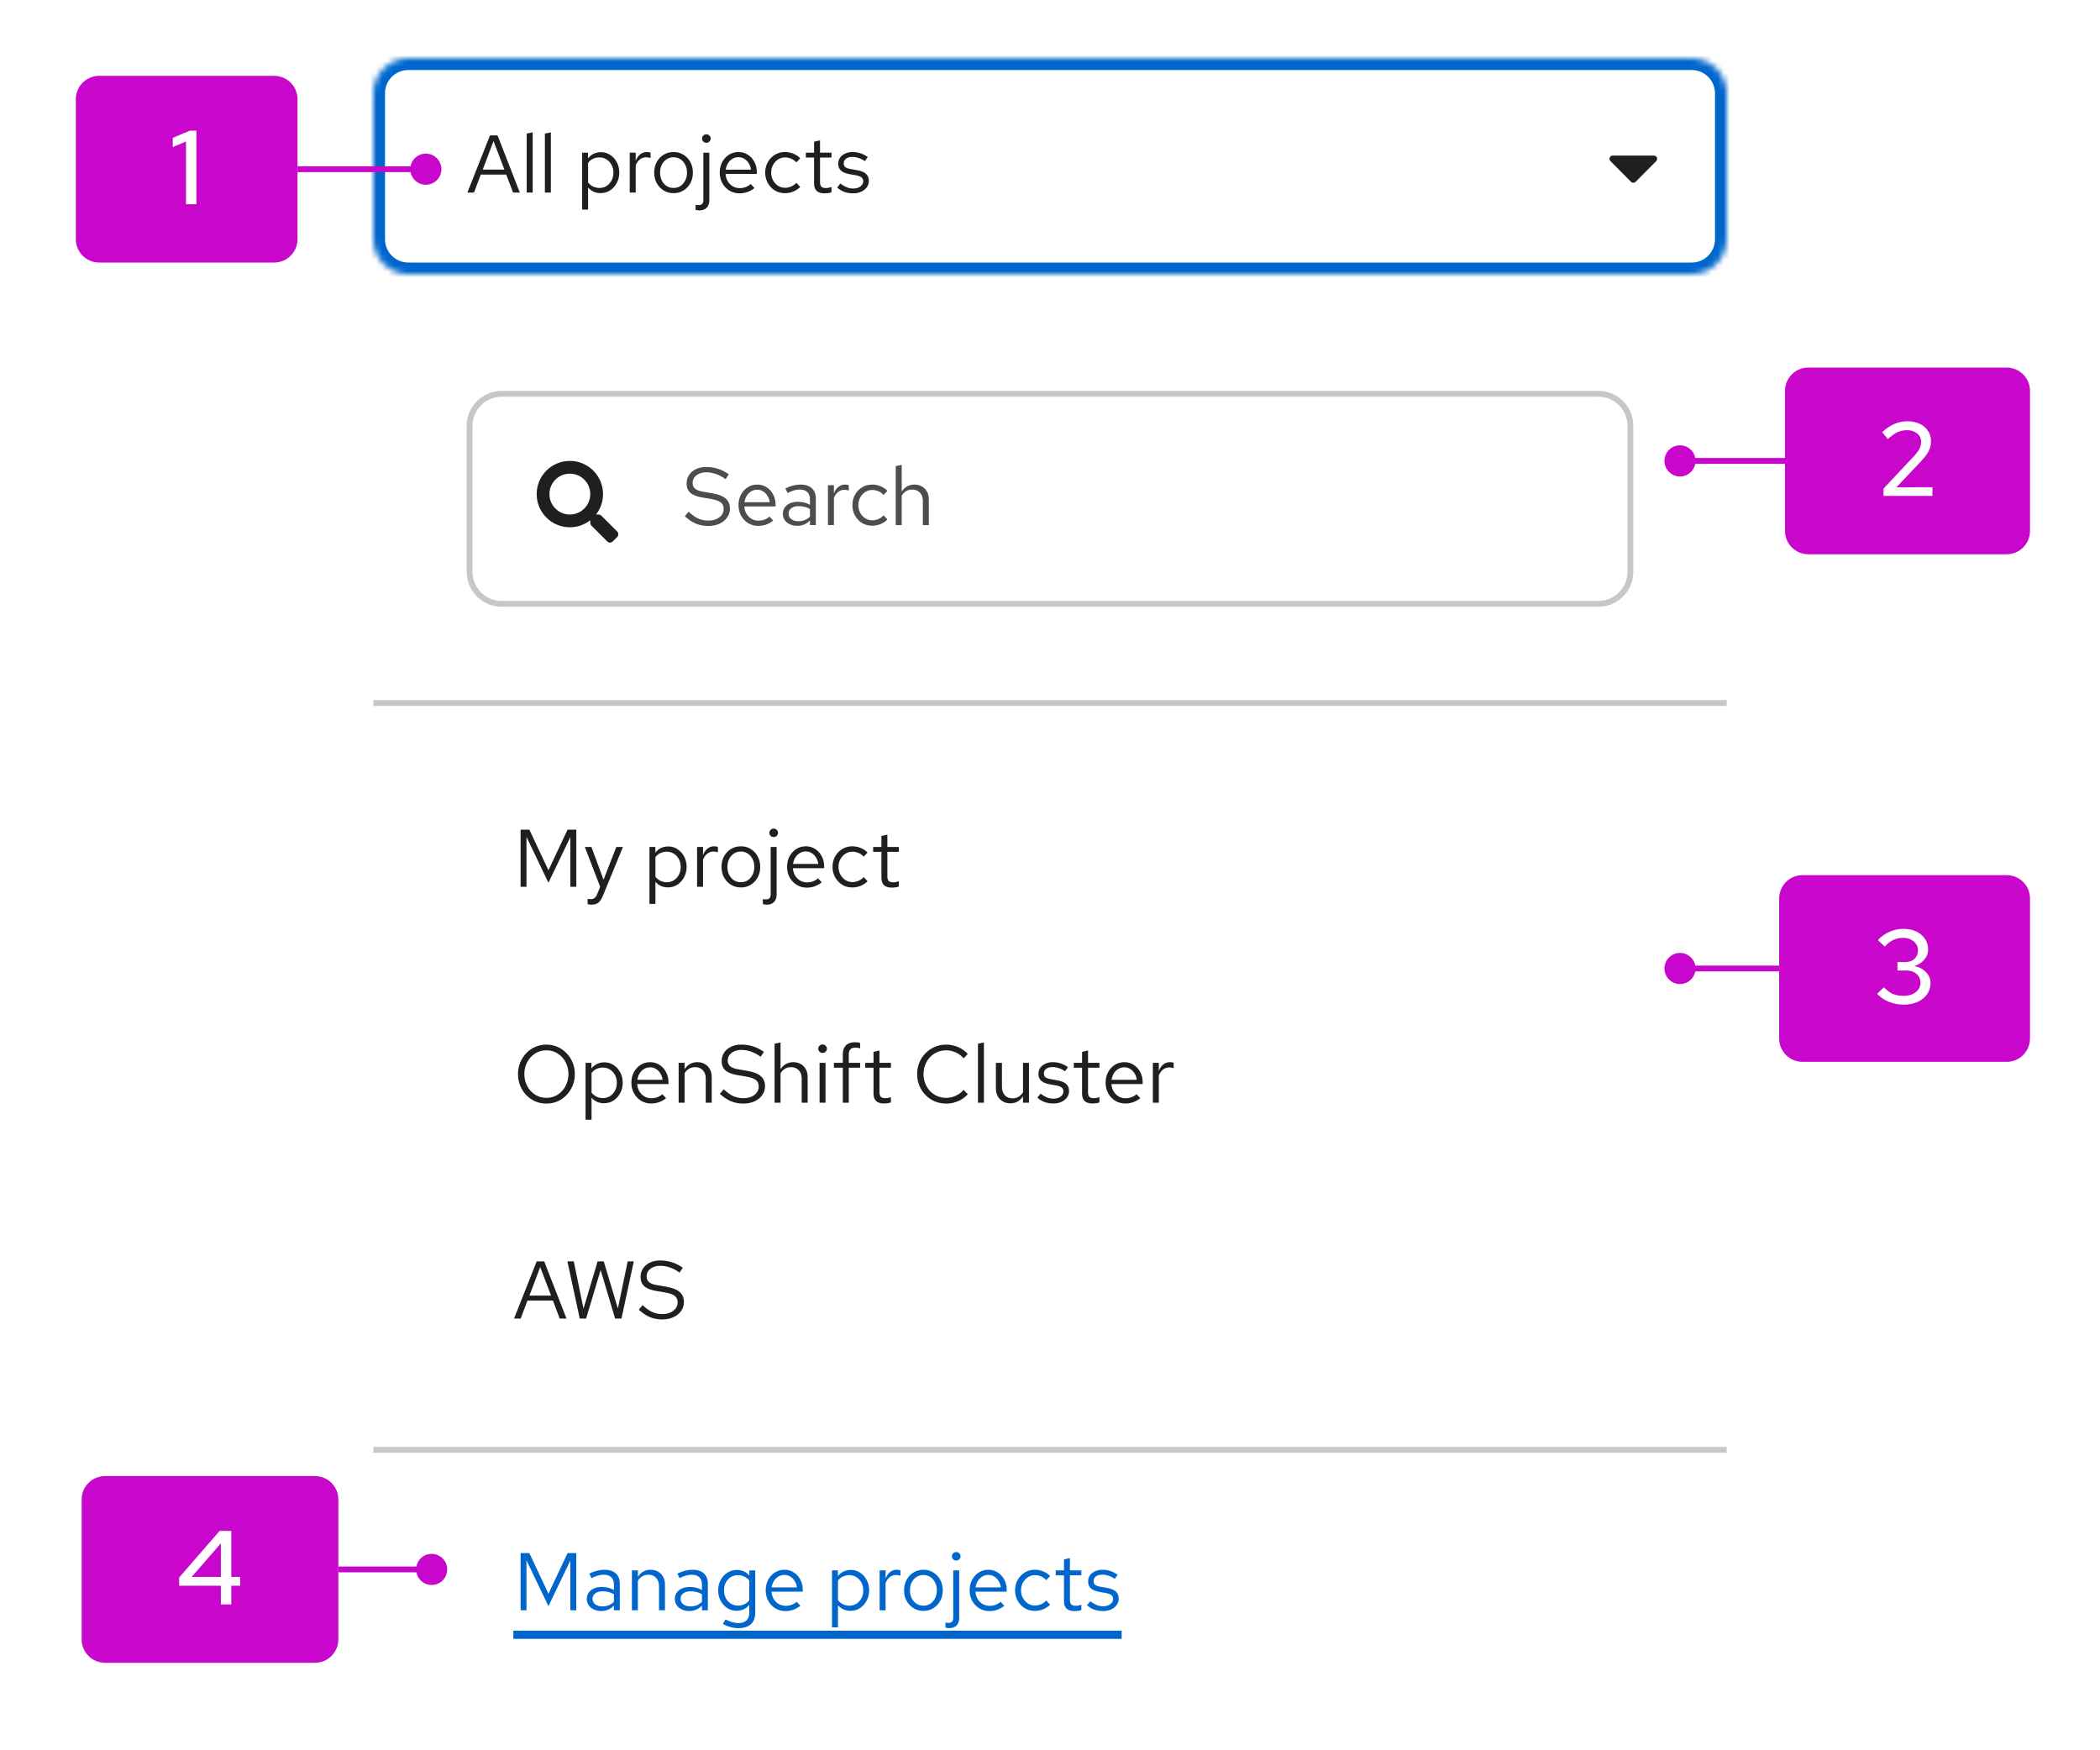 <svg width="360" height="300" viewBox="0 0 360 300" fill="none" xmlns="http://www.w3.org/2000/svg">
<g clip-path="url(#clip0_121_25626)">
<rect width="360" height="300" fill="white"/>
<mask id="path-1-inside-1_121_25626" fill="white">
<path d="M64 16C64 12.686 66.686 10 70 10H290C293.314 10 296 12.686 296 16V41C296 44.314 293.314 47 290 47H70C66.686 47 64 44.314 64 41V16Z"/>
</mask>
<path d="M64 16C64 12.686 66.686 10 70 10H290C293.314 10 296 12.686 296 16V41C296 44.314 293.314 47 290 47H70C66.686 47 64 44.314 64 41V16Z" fill="white"/>
<path d="M70 12H290V8H70V12ZM294 16V41H298V16H294ZM290 45H70V49H290V45ZM66 41V16H62V41H66ZM70 45C67.791 45 66 43.209 66 41H62C62 45.418 65.582 49 70 49V45ZM294 41C294 43.209 292.209 45 290 45V49C294.418 49 298 45.418 298 41H294ZM290 12C292.209 12 294 13.791 294 16H298C298 11.582 294.418 8 290 8V12ZM70 8C65.582 8 62 11.582 62 16H66C66 13.791 67.791 12 70 12V8Z" fill="#0066CC" mask="url(#path-1-inside-1_121_25626)"/>
<path d="M80.126 33L84.004 23.2H85.292L89.114 33H87.952L86.79 29.92H82.422L81.26 33H80.126ZM82.758 29.066H86.468L84.606 24.18L82.758 29.066ZM90.292 33V22.892L91.314 22.682V33H90.292ZM93.409 33V22.892L94.431 22.682V33H93.409ZM99.794 35.926V26.168H100.802V27.148C101.063 26.803 101.381 26.541 101.754 26.364C102.137 26.177 102.557 26.084 103.014 26.084C103.611 26.084 104.143 26.243 104.61 26.56C105.086 26.868 105.464 27.288 105.744 27.82C106.024 28.343 106.164 28.931 106.164 29.584C106.164 30.237 106.019 30.83 105.73 31.362C105.45 31.894 105.067 32.319 104.582 32.636C104.106 32.944 103.565 33.098 102.958 33.098C102.529 33.098 102.132 33.019 101.768 32.86C101.404 32.692 101.087 32.454 100.816 32.146V35.926H99.794ZM102.762 32.216C103.219 32.216 103.625 32.104 103.98 31.88C104.344 31.647 104.629 31.334 104.834 30.942C105.049 30.541 105.156 30.093 105.156 29.598C105.156 29.094 105.049 28.646 104.834 28.254C104.629 27.862 104.344 27.554 103.98 27.33C103.625 27.097 103.219 26.98 102.762 26.98C102.361 26.98 101.987 27.064 101.642 27.232C101.306 27.391 101.031 27.619 100.816 27.918V31.264C101.04 31.563 101.32 31.796 101.656 31.964C102.001 32.132 102.37 32.216 102.762 32.216ZM107.956 33V26.168H108.978V27.568C109.156 27.092 109.408 26.723 109.734 26.462C110.07 26.191 110.453 26.056 110.882 26.056C111.004 26.056 111.116 26.065 111.218 26.084C111.321 26.093 111.424 26.117 111.526 26.154V27.078C111.414 27.041 111.293 27.013 111.162 26.994C111.041 26.966 110.924 26.952 110.812 26.952C110.392 26.952 110.024 27.073 109.706 27.316C109.398 27.559 109.156 27.899 108.978 28.338V33H107.956ZM115.478 33.112C114.844 33.112 114.274 32.958 113.77 32.65C113.266 32.342 112.87 31.922 112.58 31.39C112.291 30.858 112.146 30.256 112.146 29.584C112.146 28.912 112.291 28.31 112.58 27.778C112.87 27.246 113.266 26.826 113.77 26.518C114.274 26.21 114.844 26.056 115.478 26.056C116.104 26.056 116.664 26.21 117.158 26.518C117.662 26.826 118.059 27.246 118.348 27.778C118.638 28.31 118.782 28.912 118.782 29.584C118.782 30.256 118.638 30.858 118.348 31.39C118.059 31.922 117.662 32.342 117.158 32.65C116.664 32.958 116.104 33.112 115.478 33.112ZM115.464 32.216C115.912 32.216 116.309 32.104 116.654 31.88C117 31.647 117.27 31.329 117.466 30.928C117.672 30.527 117.774 30.079 117.774 29.584C117.774 29.08 117.672 28.632 117.466 28.24C117.27 27.839 117 27.526 116.654 27.302C116.309 27.069 115.912 26.952 115.464 26.952C115.016 26.952 114.62 27.069 114.274 27.302C113.929 27.526 113.654 27.839 113.448 28.24C113.252 28.632 113.154 29.08 113.154 29.584C113.154 30.079 113.252 30.527 113.448 30.928C113.654 31.329 113.929 31.647 114.274 31.88C114.62 32.104 115.016 32.216 115.464 32.216ZM121.093 24.474C120.888 24.474 120.711 24.404 120.561 24.264C120.421 24.115 120.351 23.942 120.351 23.746C120.351 23.55 120.421 23.382 120.561 23.242C120.711 23.093 120.888 23.018 121.093 23.018C121.299 23.018 121.471 23.093 121.611 23.242C121.761 23.382 121.835 23.55 121.835 23.746C121.835 23.942 121.761 24.115 121.611 24.264C121.471 24.404 121.299 24.474 121.093 24.474ZM119.875 36.066C119.763 36.066 119.651 36.052 119.539 36.024C119.437 36.005 119.339 35.991 119.245 35.982V35.1C119.329 35.119 119.413 35.133 119.497 35.142C119.572 35.151 119.656 35.156 119.749 35.156C120.048 35.156 120.258 35.086 120.379 34.946C120.51 34.806 120.575 34.577 120.575 34.26V26.168H121.597V34.316C121.597 34.867 121.448 35.296 121.149 35.604C120.86 35.912 120.435 36.066 119.875 36.066ZM126.773 33.14C126.138 33.14 125.564 32.986 125.051 32.678C124.537 32.361 124.131 31.936 123.833 31.404C123.534 30.863 123.385 30.256 123.385 29.584C123.385 28.912 123.525 28.31 123.805 27.778C124.094 27.246 124.481 26.826 124.967 26.518C125.452 26.21 125.993 26.056 126.591 26.056C127.197 26.056 127.734 26.21 128.201 26.518C128.677 26.817 129.05 27.227 129.321 27.75C129.601 28.263 129.741 28.847 129.741 29.5V29.808H124.379C124.416 30.275 124.542 30.695 124.757 31.068C124.981 31.432 125.27 31.721 125.625 31.936C125.989 32.141 126.385 32.244 126.815 32.244C127.169 32.244 127.51 32.183 127.837 32.062C128.173 31.931 128.457 31.759 128.691 31.544L129.335 32.23C128.943 32.538 128.537 32.767 128.117 32.916C127.697 33.065 127.249 33.14 126.773 33.14ZM124.407 29.08H128.733C128.686 28.669 128.56 28.305 128.355 27.988C128.159 27.661 127.907 27.405 127.599 27.218C127.3 27.031 126.964 26.938 126.591 26.938C126.217 26.938 125.877 27.031 125.569 27.218C125.261 27.395 125.004 27.647 124.799 27.974C124.603 28.291 124.472 28.66 124.407 29.08ZM134.552 33.112C133.917 33.112 133.343 32.958 132.83 32.65C132.326 32.333 131.924 31.908 131.626 31.376C131.327 30.835 131.178 30.237 131.178 29.584C131.178 28.921 131.327 28.324 131.626 27.792C131.924 27.26 132.326 26.84 132.83 26.532C133.343 26.215 133.917 26.056 134.552 26.056C135.056 26.056 135.536 26.149 135.994 26.336C136.451 26.523 136.848 26.784 137.184 27.12L136.526 27.834C136.283 27.563 135.989 27.353 135.644 27.204C135.298 27.055 134.948 26.98 134.594 26.98C134.146 26.98 133.74 27.097 133.376 27.33C133.021 27.563 132.736 27.876 132.522 28.268C132.307 28.66 132.2 29.099 132.2 29.584C132.2 30.069 132.307 30.508 132.522 30.9C132.736 31.292 133.021 31.605 133.376 31.838C133.74 32.071 134.146 32.188 134.594 32.188C134.948 32.188 135.298 32.113 135.644 31.964C135.989 31.805 136.283 31.595 136.526 31.334L137.184 32.048C136.848 32.384 136.451 32.645 135.994 32.832C135.536 33.019 135.056 33.112 134.552 33.112ZM141.349 33.14C140.761 33.14 140.313 33 140.005 32.72C139.707 32.431 139.557 32.015 139.557 31.474V27.008H138.143V26.168H139.557V24.292L140.579 24.054V26.168H142.539V27.008H140.579V31.208C140.579 31.572 140.654 31.833 140.803 31.992C140.962 32.151 141.219 32.23 141.573 32.23C141.751 32.23 141.909 32.216 142.049 32.188C142.189 32.16 142.353 32.113 142.539 32.048V32.958C142.353 33.023 142.157 33.07 141.951 33.098C141.746 33.126 141.545 33.14 141.349 33.14ZM146.287 33.14C145.727 33.14 145.209 33.056 144.733 32.888C144.257 32.711 143.851 32.459 143.515 32.132L144.061 31.46C144.472 31.759 144.85 31.978 145.195 32.118C145.54 32.249 145.895 32.314 146.259 32.314C146.754 32.314 147.164 32.197 147.491 31.964C147.818 31.731 147.981 31.432 147.981 31.068C147.981 30.788 147.883 30.569 147.687 30.41C147.5 30.251 147.188 30.13 146.749 30.046L145.629 29.85C144.966 29.729 144.476 29.523 144.159 29.234C143.851 28.945 143.697 28.553 143.697 28.058C143.697 27.666 143.8 27.321 144.005 27.022C144.22 26.723 144.514 26.49 144.887 26.322C145.26 26.145 145.685 26.056 146.161 26.056C146.628 26.056 147.071 26.126 147.491 26.266C147.911 26.397 148.336 26.611 148.765 26.91L148.261 27.624C147.906 27.372 147.552 27.19 147.197 27.078C146.842 26.957 146.483 26.896 146.119 26.896C145.671 26.896 145.312 26.994 145.041 27.19C144.77 27.386 144.635 27.652 144.635 27.988C144.635 28.268 144.719 28.483 144.887 28.632C145.064 28.781 145.372 28.893 145.811 28.968L146.959 29.178C147.65 29.299 148.154 29.509 148.471 29.808C148.788 30.107 148.947 30.508 148.947 31.012C148.947 31.413 148.83 31.777 148.597 32.104C148.364 32.421 148.046 32.673 147.645 32.86C147.244 33.047 146.791 33.14 146.287 33.14Z" fill="#1F1F1F"/>
<path fill-rule="evenodd" clip-rule="evenodd" d="M280.389 31.172L283.921 27.61C284.267 27.262 284.023 26.667 283.534 26.667H276.466C275.977 26.667 275.733 27.262 276.079 27.61L279.611 31.172C279.826 31.387 280.174 31.387 280.389 31.172Z" fill="#1F1F1F"/>
<g filter="url(#filter0_d_121_25626)">
<path d="M64 53C64 49.686 66.686 47 70 47H290C293.314 47 296 49.686 296 53V284C296 287.314 293.314 290 290 290H70C66.686 290 64 287.314 64 284V53Z" fill="white"/>
<path d="M86 63.5H274C277.038 63.5 279.5 65.962 279.5 69V94C279.5 97.038 277.038 99.5 274 99.5H86C82.962 99.5 80.5 97.038 80.5 94V69C80.5 65.962 82.962 63.5 86 63.5Z" fill="white"/>
<path d="M86 63.5H274C277.038 63.5 279.5 65.962 279.5 69V94C279.5 97.038 277.038 99.5 274 99.5H86C82.962 99.5 80.5 97.038 80.5 94V69C80.5 65.962 82.962 63.5 86 63.5Z" stroke="#C7C7C7"/>
<path fill-rule="evenodd" clip-rule="evenodd" d="M105.032 88.809L105.806 88.035C106.063 87.778 106.063 87.362 105.809 87.105L103.082 84.379C102.959 84.256 102.793 84.188 102.618 84.188H102.172C102.927 83.222 103.375 82.008 103.375 80.688C103.375 77.546 100.829 75 97.688 75C94.546 75 92 77.546 92 80.688C92 83.829 94.546 86.375 97.688 86.375C99.008 86.375 100.222 85.927 101.187 85.172V85.618C101.187 85.793 101.256 85.959 101.379 86.082L104.105 88.809C104.362 89.066 104.778 89.066 105.032 88.809ZM97.688 84.188C95.754 84.188 94.188 82.623 94.188 80.688C94.188 78.754 95.752 77.188 97.688 77.188C99.621 77.188 101.187 78.752 101.187 80.688C101.187 82.621 99.623 84.188 97.688 84.188Z" fill="#1F1F1F"/>
<path d="M121.41 86.154C120.645 86.154 119.935 86.019 119.282 85.748C118.629 85.468 117.999 85.048 117.392 84.488L118.05 83.704C118.638 84.255 119.189 84.647 119.702 84.88C120.225 85.113 120.803 85.23 121.438 85.23C121.942 85.23 122.39 85.146 122.782 84.978C123.183 84.801 123.496 84.563 123.72 84.264C123.944 83.965 124.056 83.625 124.056 83.242C124.056 82.747 123.893 82.374 123.566 82.122C123.239 81.861 122.675 81.66 121.872 81.52L120.29 81.254C119.394 81.095 118.736 80.825 118.316 80.442C117.905 80.05 117.7 79.527 117.7 78.874C117.7 78.323 117.84 77.838 118.12 77.418C118.409 76.989 118.806 76.653 119.31 76.41C119.814 76.167 120.397 76.046 121.06 76.046C121.788 76.046 122.465 76.149 123.09 76.354C123.715 76.55 124.331 76.863 124.938 77.292L124.378 78.132C123.874 77.749 123.342 77.46 122.782 77.264C122.222 77.059 121.653 76.956 121.074 76.956C120.617 76.956 120.211 77.035 119.856 77.194C119.511 77.353 119.235 77.567 119.03 77.838C118.834 78.109 118.736 78.417 118.736 78.762C118.736 79.191 118.881 79.527 119.17 79.77C119.459 80.013 119.931 80.185 120.584 80.288L122.152 80.554C123.197 80.741 123.953 81.044 124.42 81.464C124.896 81.875 125.134 82.449 125.134 83.186C125.134 83.755 124.971 84.264 124.644 84.712C124.327 85.16 123.888 85.515 123.328 85.776C122.768 86.028 122.129 86.154 121.41 86.154ZM129.989 86.14C129.355 86.14 128.781 85.986 128.267 85.678C127.754 85.361 127.348 84.936 127.049 84.404C126.751 83.863 126.601 83.256 126.601 82.584C126.601 81.912 126.741 81.31 127.021 80.778C127.311 80.246 127.698 79.826 128.183 79.518C128.669 79.21 129.21 79.056 129.807 79.056C130.414 79.056 130.951 79.21 131.417 79.518C131.893 79.817 132.267 80.227 132.537 80.75C132.817 81.263 132.957 81.847 132.957 82.5V82.808H127.595C127.633 83.275 127.759 83.695 127.973 84.068C128.197 84.432 128.487 84.721 128.841 84.936C129.205 85.141 129.602 85.244 130.031 85.244C130.386 85.244 130.727 85.183 131.053 85.062C131.389 84.931 131.674 84.759 131.907 84.544L132.551 85.23C132.159 85.538 131.753 85.767 131.333 85.916C130.913 86.065 130.465 86.14 129.989 86.14ZM127.623 82.08H131.949C131.903 81.669 131.777 81.305 131.571 80.988C131.375 80.661 131.123 80.405 130.815 80.218C130.517 80.031 130.181 79.938 129.807 79.938C129.434 79.938 129.093 80.031 128.785 80.218C128.477 80.395 128.221 80.647 128.015 80.974C127.819 81.291 127.689 81.66 127.623 82.08ZM136.68 86.126C136.194 86.126 135.765 86.037 135.392 85.86C135.018 85.683 134.724 85.44 134.51 85.132C134.304 84.815 134.202 84.451 134.202 84.04C134.202 83.629 134.309 83.275 134.524 82.976C134.738 82.668 135.037 82.43 135.42 82.262C135.802 82.094 136.25 82.01 136.764 82.01C137.156 82.01 137.524 82.052 137.87 82.136C138.224 82.22 138.551 82.355 138.85 82.542V81.604C138.85 81.044 138.7 80.624 138.402 80.344C138.103 80.055 137.664 79.91 137.086 79.91C136.768 79.91 136.442 79.957 136.106 80.05C135.779 80.143 135.415 80.293 135.014 80.498L134.636 79.714C135.55 79.275 136.409 79.056 137.212 79.056C138.061 79.056 138.714 79.266 139.172 79.686C139.629 80.097 139.858 80.689 139.858 81.464V86H138.85V85.202C138.551 85.51 138.22 85.743 137.856 85.902C137.492 86.051 137.1 86.126 136.68 86.126ZM135.182 84.012C135.182 84.413 135.336 84.735 135.644 84.978C135.961 85.221 136.376 85.342 136.89 85.342C137.272 85.342 137.622 85.277 137.94 85.146C138.266 85.015 138.57 84.819 138.85 84.558V83.242C138.56 83.074 138.262 82.953 137.954 82.878C137.646 82.794 137.3 82.752 136.918 82.752C136.395 82.752 135.975 82.869 135.658 83.102C135.34 83.326 135.182 83.629 135.182 84.012ZM141.935 86V79.168H142.957V80.568C143.134 80.092 143.386 79.723 143.713 79.462C144.049 79.191 144.431 79.056 144.861 79.056C144.982 79.056 145.094 79.065 145.197 79.084C145.299 79.093 145.402 79.117 145.505 79.154V80.078C145.393 80.041 145.271 80.013 145.141 79.994C145.019 79.966 144.903 79.952 144.791 79.952C144.371 79.952 144.002 80.073 143.685 80.316C143.377 80.559 143.134 80.899 142.957 81.338V86H141.935ZM149.499 86.112C148.864 86.112 148.29 85.958 147.777 85.65C147.273 85.333 146.871 84.908 146.573 84.376C146.274 83.835 146.125 83.237 146.125 82.584C146.125 81.921 146.274 81.324 146.573 80.792C146.871 80.26 147.273 79.84 147.777 79.532C148.29 79.215 148.864 79.056 149.499 79.056C150.003 79.056 150.483 79.149 150.941 79.336C151.398 79.523 151.795 79.784 152.131 80.12L151.473 80.834C151.23 80.563 150.936 80.353 150.591 80.204C150.245 80.055 149.895 79.98 149.541 79.98C149.093 79.98 148.687 80.097 148.323 80.33C147.968 80.563 147.683 80.876 147.469 81.268C147.254 81.66 147.147 82.099 147.147 82.584C147.147 83.069 147.254 83.508 147.469 83.9C147.683 84.292 147.968 84.605 148.323 84.838C148.687 85.071 149.093 85.188 149.541 85.188C149.895 85.188 150.245 85.113 150.591 84.964C150.936 84.805 151.23 84.595 151.473 84.334L152.131 85.048C151.795 85.384 151.398 85.645 150.941 85.832C150.483 86.019 150.003 86.112 149.499 86.112ZM153.556 86V75.892L154.578 75.682V80.274C154.839 79.863 155.152 79.56 155.516 79.364C155.88 79.159 156.291 79.056 156.748 79.056C157.243 79.056 157.672 79.163 158.036 79.378C158.409 79.583 158.699 79.877 158.904 80.26C159.119 80.633 159.226 81.072 159.226 81.576V86H158.204V81.87C158.204 81.263 158.036 80.787 157.7 80.442C157.373 80.087 156.93 79.91 156.37 79.91C155.997 79.91 155.656 79.999 155.348 80.176C155.04 80.353 154.783 80.615 154.578 80.96V86H153.556Z" fill="#4D4D4D"/>
<rect width="232" height="1" transform="translate(64 116)" fill="#C7C7C7"/>
<path d="M89.246 148V138.2H90.744L94.02 145.172L97.296 138.2H98.794V148H97.772V139.474L94.02 147.3L90.254 139.446V148H89.246ZM101.389 151.066C101.174 151.066 100.955 151.033 100.731 150.968V150.058C100.824 150.077 100.922 150.091 101.025 150.1C101.128 150.109 101.216 150.114 101.291 150.114C101.552 150.114 101.767 150.044 101.935 149.904C102.112 149.764 102.262 149.545 102.383 149.246L102.887 148L100.255 141.168H101.389L103.461 146.782L105.659 141.168H106.793L103.349 149.554C103.2 149.918 103.036 150.212 102.859 150.436C102.682 150.66 102.476 150.819 102.243 150.912C102.01 151.015 101.725 151.066 101.389 151.066ZM111.335 150.926V141.168H112.343V142.148C112.604 141.803 112.922 141.541 113.295 141.364C113.678 141.177 114.098 141.084 114.555 141.084C115.152 141.084 115.684 141.243 116.151 141.56C116.627 141.868 117.005 142.288 117.285 142.82C117.565 143.343 117.705 143.931 117.705 144.584C117.705 145.237 117.56 145.83 117.271 146.362C116.991 146.894 116.608 147.319 116.123 147.636C115.647 147.944 115.106 148.098 114.499 148.098C114.07 148.098 113.673 148.019 113.309 147.86C112.945 147.692 112.628 147.454 112.357 147.146V150.926H111.335ZM114.303 147.216C114.76 147.216 115.166 147.104 115.521 146.88C115.885 146.647 116.17 146.334 116.375 145.942C116.59 145.541 116.697 145.093 116.697 144.598C116.697 144.094 116.59 143.646 116.375 143.254C116.17 142.862 115.885 142.554 115.521 142.33C115.166 142.097 114.76 141.98 114.303 141.98C113.902 141.98 113.528 142.064 113.183 142.232C112.847 142.391 112.572 142.619 112.357 142.918V146.264C112.581 146.563 112.861 146.796 113.197 146.964C113.542 147.132 113.911 147.216 114.303 147.216ZM119.497 148V141.168H120.519V142.568C120.697 142.092 120.949 141.723 121.275 141.462C121.611 141.191 121.994 141.056 122.423 141.056C122.545 141.056 122.657 141.065 122.759 141.084C122.862 141.093 122.965 141.117 123.067 141.154V142.078C122.955 142.041 122.834 142.013 122.703 141.994C122.582 141.966 122.465 141.952 122.353 141.952C121.933 141.952 121.565 142.073 121.247 142.316C120.939 142.559 120.697 142.899 120.519 143.338V148H119.497ZM127.019 148.112C126.385 148.112 125.815 147.958 125.311 147.65C124.807 147.342 124.411 146.922 124.121 146.39C123.832 145.858 123.687 145.256 123.687 144.584C123.687 143.912 123.832 143.31 124.121 142.778C124.411 142.246 124.807 141.826 125.311 141.518C125.815 141.21 126.385 141.056 127.019 141.056C127.645 141.056 128.205 141.21 128.699 141.518C129.203 141.826 129.6 142.246 129.889 142.778C130.179 143.31 130.323 143.912 130.323 144.584C130.323 145.256 130.179 145.858 129.889 146.39C129.6 146.922 129.203 147.342 128.699 147.65C128.205 147.958 127.645 148.112 127.019 148.112ZM127.005 147.216C127.453 147.216 127.85 147.104 128.195 146.88C128.541 146.647 128.811 146.329 129.007 145.928C129.213 145.527 129.315 145.079 129.315 144.584C129.315 144.08 129.213 143.632 129.007 143.24C128.811 142.839 128.541 142.526 128.195 142.302C127.85 142.069 127.453 141.952 127.005 141.952C126.557 141.952 126.161 142.069 125.815 142.302C125.47 142.526 125.195 142.839 124.989 143.24C124.793 143.632 124.695 144.08 124.695 144.584C124.695 145.079 124.793 145.527 124.989 145.928C125.195 146.329 125.47 146.647 125.815 146.88C126.161 147.104 126.557 147.216 127.005 147.216ZM132.634 139.474C132.429 139.474 132.252 139.404 132.102 139.264C131.962 139.115 131.892 138.942 131.892 138.746C131.892 138.55 131.962 138.382 132.102 138.242C132.252 138.093 132.429 138.018 132.634 138.018C132.84 138.018 133.012 138.093 133.152 138.242C133.302 138.382 133.376 138.55 133.376 138.746C133.376 138.942 133.302 139.115 133.152 139.264C133.012 139.404 132.84 139.474 132.634 139.474ZM131.416 151.066C131.304 151.066 131.192 151.052 131.08 151.024C130.978 151.005 130.88 150.991 130.786 150.982V150.1C130.87 150.119 130.954 150.133 131.038 150.142C131.113 150.151 131.197 150.156 131.29 150.156C131.589 150.156 131.799 150.086 131.92 149.946C132.051 149.806 132.116 149.577 132.116 149.26V141.168H133.138V149.316C133.138 149.867 132.989 150.296 132.69 150.604C132.401 150.912 131.976 151.066 131.416 151.066ZM138.314 148.14C137.679 148.14 137.105 147.986 136.592 147.678C136.078 147.361 135.672 146.936 135.374 146.404C135.075 145.863 134.926 145.256 134.926 144.584C134.926 143.912 135.066 143.31 135.346 142.778C135.635 142.246 136.022 141.826 136.508 141.518C136.993 141.21 137.534 141.056 138.132 141.056C138.738 141.056 139.275 141.21 139.742 141.518C140.218 141.817 140.591 142.227 140.862 142.75C141.142 143.263 141.282 143.847 141.282 144.5V144.808H135.92C135.957 145.275 136.083 145.695 136.298 146.068C136.522 146.432 136.811 146.721 137.166 146.936C137.53 147.141 137.926 147.244 138.356 147.244C138.71 147.244 139.051 147.183 139.378 147.062C139.714 146.931 139.998 146.759 140.232 146.544L140.876 147.23C140.484 147.538 140.078 147.767 139.658 147.916C139.238 148.065 138.79 148.14 138.314 148.14ZM135.948 144.08H140.274C140.227 143.669 140.101 143.305 139.896 142.988C139.7 142.661 139.448 142.405 139.14 142.218C138.841 142.031 138.505 141.938 138.132 141.938C137.758 141.938 137.418 142.031 137.11 142.218C136.802 142.395 136.545 142.647 136.34 142.974C136.144 143.291 136.013 143.66 135.948 144.08ZM146.093 148.112C145.458 148.112 144.884 147.958 144.371 147.65C143.867 147.333 143.465 146.908 143.167 146.376C142.868 145.835 142.719 145.237 142.719 144.584C142.719 143.921 142.868 143.324 143.167 142.792C143.465 142.26 143.867 141.84 144.371 141.532C144.884 141.215 145.458 141.056 146.093 141.056C146.597 141.056 147.077 141.149 147.535 141.336C147.992 141.523 148.389 141.784 148.725 142.12L148.067 142.834C147.824 142.563 147.53 142.353 147.185 142.204C146.839 142.055 146.489 141.98 146.135 141.98C145.687 141.98 145.281 142.097 144.917 142.33C144.562 142.563 144.277 142.876 144.063 143.268C143.848 143.66 143.741 144.099 143.741 144.584C143.741 145.069 143.848 145.508 144.063 145.9C144.277 146.292 144.562 146.605 144.917 146.838C145.281 147.071 145.687 147.188 146.135 147.188C146.489 147.188 146.839 147.113 147.185 146.964C147.53 146.805 147.824 146.595 148.067 146.334L148.725 147.048C148.389 147.384 147.992 147.645 147.535 147.832C147.077 148.019 146.597 148.112 146.093 148.112ZM152.89 148.14C152.302 148.14 151.854 148 151.546 147.72C151.248 147.431 151.098 147.015 151.098 146.474V142.008H149.684V141.168H151.098V139.292L152.12 139.054V141.168H154.08V142.008H152.12V146.208C152.12 146.572 152.195 146.833 152.344 146.992C152.503 147.151 152.76 147.23 153.114 147.23C153.292 147.23 153.45 147.216 153.59 147.188C153.73 147.16 153.894 147.113 154.08 147.048V147.958C153.894 148.023 153.698 148.07 153.492 148.098C153.287 148.126 153.086 148.14 152.89 148.14Z" fill="#1F1F1F"/>
<path d="M93.67 185.154C92.989 185.154 92.354 185.028 91.766 184.776C91.178 184.515 90.66 184.155 90.212 183.698C89.773 183.231 89.428 182.695 89.176 182.088C88.924 181.472 88.798 180.809 88.798 180.1C88.798 179.391 88.924 178.733 89.176 178.126C89.428 177.51 89.773 176.973 90.212 176.516C90.66 176.049 91.178 175.69 91.766 175.438C92.354 175.177 92.989 175.046 93.67 175.046C94.351 175.046 94.986 175.177 95.574 175.438C96.162 175.69 96.675 176.049 97.114 176.516C97.562 176.973 97.912 177.51 98.164 178.126C98.416 178.733 98.542 179.391 98.542 180.1C98.542 180.809 98.416 181.472 98.164 182.088C97.912 182.695 97.562 183.231 97.114 183.698C96.675 184.155 96.162 184.515 95.574 184.776C94.986 185.028 94.351 185.154 93.67 185.154ZM93.67 184.174C94.202 184.174 94.697 184.071 95.154 183.866C95.611 183.661 96.013 183.371 96.358 182.998C96.703 182.625 96.969 182.191 97.156 181.696C97.352 181.201 97.45 180.669 97.45 180.1C97.45 179.521 97.352 178.989 97.156 178.504C96.969 178.009 96.703 177.575 96.358 177.202C96.013 176.829 95.611 176.539 95.154 176.334C94.697 176.129 94.202 176.026 93.67 176.026C93.138 176.026 92.643 176.129 92.186 176.334C91.729 176.539 91.327 176.829 90.982 177.202C90.637 177.575 90.366 178.009 90.17 178.504C89.983 178.989 89.89 179.517 89.89 180.086C89.89 180.665 89.983 181.201 90.17 181.696C90.366 182.191 90.637 182.625 90.982 182.998C91.327 183.371 91.729 183.661 92.186 183.866C92.643 184.071 93.138 184.174 93.67 184.174ZM100.384 187.926V178.168H101.392V179.148C101.653 178.803 101.971 178.541 102.344 178.364C102.727 178.177 103.147 178.084 103.604 178.084C104.201 178.084 104.733 178.243 105.2 178.56C105.676 178.868 106.054 179.288 106.334 179.82C106.614 180.343 106.754 180.931 106.754 181.584C106.754 182.237 106.609 182.83 106.32 183.362C106.04 183.894 105.657 184.319 105.172 184.636C104.696 184.944 104.155 185.098 103.548 185.098C103.119 185.098 102.722 185.019 102.358 184.86C101.994 184.692 101.677 184.454 101.406 184.146V187.926H100.384ZM103.352 184.216C103.809 184.216 104.215 184.104 104.57 183.88C104.934 183.647 105.219 183.334 105.424 182.942C105.639 182.541 105.746 182.093 105.746 181.598C105.746 181.094 105.639 180.646 105.424 180.254C105.219 179.862 104.934 179.554 104.57 179.33C104.215 179.097 103.809 178.98 103.352 178.98C102.951 178.98 102.577 179.064 102.232 179.232C101.896 179.391 101.621 179.619 101.406 179.918V183.264C101.63 183.563 101.91 183.796 102.246 183.964C102.591 184.132 102.96 184.216 103.352 184.216ZM111.626 185.14C110.991 185.14 110.417 184.986 109.904 184.678C109.391 184.361 108.985 183.936 108.686 183.404C108.387 182.863 108.238 182.256 108.238 181.584C108.238 180.912 108.378 180.31 108.658 179.778C108.947 179.246 109.335 178.826 109.82 178.518C110.305 178.21 110.847 178.056 111.444 178.056C112.051 178.056 112.587 178.21 113.054 178.518C113.53 178.817 113.903 179.227 114.174 179.75C114.454 180.263 114.594 180.847 114.594 181.5V181.808H109.232C109.269 182.275 109.395 182.695 109.61 183.068C109.834 183.432 110.123 183.721 110.478 183.936C110.842 184.141 111.239 184.244 111.668 184.244C112.023 184.244 112.363 184.183 112.69 184.062C113.026 183.931 113.311 183.759 113.544 183.544L114.188 184.23C113.796 184.538 113.39 184.767 112.97 184.916C112.55 185.065 112.102 185.14 111.626 185.14ZM109.26 181.08H113.586C113.539 180.669 113.413 180.305 113.208 179.988C113.012 179.661 112.76 179.405 112.452 179.218C112.153 179.031 111.817 178.938 111.444 178.938C111.071 178.938 110.73 179.031 110.422 179.218C110.114 179.395 109.857 179.647 109.652 179.974C109.456 180.291 109.325 180.66 109.26 181.08ZM116.339 185V178.168H117.361V179.274C117.622 178.863 117.935 178.56 118.299 178.364C118.663 178.159 119.074 178.056 119.531 178.056C120.026 178.056 120.455 178.163 120.819 178.378C121.192 178.583 121.482 178.877 121.687 179.26C121.902 179.633 122.009 180.072 122.009 180.576V185H120.987V180.87C120.987 180.263 120.819 179.787 120.483 179.442C120.156 179.087 119.713 178.91 119.153 178.91C118.78 178.91 118.439 178.999 118.131 179.176C117.823 179.353 117.566 179.615 117.361 179.96V185H116.339ZM127.424 185.154C126.658 185.154 125.949 185.019 125.296 184.748C124.642 184.468 124.012 184.048 123.406 183.488L124.064 182.704C124.652 183.255 125.202 183.647 125.716 183.88C126.238 184.113 126.817 184.23 127.452 184.23C127.956 184.23 128.404 184.146 128.796 183.978C129.197 183.801 129.51 183.563 129.734 183.264C129.958 182.965 130.07 182.625 130.07 182.242C130.07 181.747 129.906 181.374 129.58 181.122C129.253 180.861 128.688 180.66 127.886 180.52L126.304 180.254C125.408 180.095 124.75 179.825 124.33 179.442C123.919 179.05 123.714 178.527 123.714 177.874C123.714 177.323 123.854 176.838 124.134 176.418C124.423 175.989 124.82 175.653 125.324 175.41C125.828 175.167 126.411 175.046 127.074 175.046C127.802 175.046 128.478 175.149 129.104 175.354C129.729 175.55 130.345 175.863 130.952 176.292L130.392 177.132C129.888 176.749 129.356 176.46 128.796 176.264C128.236 176.059 127.666 175.956 127.088 175.956C126.63 175.956 126.224 176.035 125.87 176.194C125.524 176.353 125.249 176.567 125.044 176.838C124.848 177.109 124.75 177.417 124.75 177.762C124.75 178.191 124.894 178.527 125.184 178.77C125.473 179.013 125.944 179.185 126.598 179.288L128.166 179.554C129.211 179.741 129.967 180.044 130.434 180.464C130.91 180.875 131.148 181.449 131.148 182.186C131.148 182.755 130.984 183.264 130.658 183.712C130.34 184.16 129.902 184.515 129.342 184.776C128.782 185.028 128.142 185.154 127.424 185.154ZM132.786 185V174.892L133.808 174.682V179.274C134.07 178.863 134.382 178.56 134.746 178.364C135.11 178.159 135.521 178.056 135.978 178.056C136.473 178.056 136.902 178.163 137.266 178.378C137.64 178.583 137.929 178.877 138.134 179.26C138.349 179.633 138.456 180.072 138.456 180.576V185H137.434V180.87C137.434 180.263 137.266 179.787 136.93 179.442C136.604 179.087 136.16 178.91 135.6 178.91C135.227 178.91 134.886 178.999 134.578 179.176C134.27 179.353 134.014 179.615 133.808 179.96V185H132.786ZM140.497 185V178.168H141.519V185H140.497ZM141.015 176.474C140.81 176.474 140.632 176.404 140.483 176.264C140.343 176.115 140.273 175.942 140.273 175.746C140.273 175.55 140.343 175.382 140.483 175.242C140.632 175.093 140.81 175.018 141.015 175.018C141.22 175.018 141.393 175.093 141.533 175.242C141.682 175.382 141.757 175.55 141.757 175.746C141.757 175.942 141.682 176.115 141.533 176.264C141.393 176.404 141.22 176.474 141.015 176.474ZM144.482 185V179.008H142.956V178.168H144.482V176.74C144.482 176.068 144.66 175.55 145.014 175.186C145.369 174.822 145.873 174.64 146.526 174.64C146.713 174.64 146.881 174.649 147.03 174.668C147.189 174.687 147.329 174.719 147.45 174.766V175.69C147.301 175.643 147.166 175.611 147.044 175.592C146.923 175.573 146.783 175.564 146.624 175.564C146.232 175.564 145.948 175.662 145.77 175.858C145.593 176.045 145.504 176.343 145.504 176.754V178.168H147.45V179.008H145.504V185H144.482ZM151.537 185.14C150.949 185.14 150.501 185 150.193 184.72C149.894 184.431 149.745 184.015 149.745 183.474V179.008H148.331V178.168H149.745V176.292L150.767 176.054V178.168H152.727V179.008H150.767V183.208C150.767 183.572 150.841 183.833 150.991 183.992C151.149 184.151 151.406 184.23 151.761 184.23C151.938 184.23 152.097 184.216 152.237 184.188C152.377 184.16 152.54 184.113 152.727 184.048V184.958C152.54 185.023 152.344 185.07 152.139 185.098C151.933 185.126 151.733 185.14 151.537 185.14ZM162.209 185.154C161.509 185.154 160.856 185.028 160.249 184.776C159.652 184.515 159.125 184.155 158.667 183.698C158.21 183.231 157.855 182.695 157.603 182.088C157.351 181.472 157.225 180.809 157.225 180.1C157.225 179.391 157.351 178.733 157.603 178.126C157.855 177.51 158.21 176.973 158.667 176.516C159.125 176.049 159.652 175.69 160.249 175.438C160.856 175.177 161.509 175.046 162.209 175.046C162.695 175.046 163.157 175.111 163.595 175.242C164.043 175.363 164.463 175.545 164.855 175.788C165.247 176.021 165.597 176.311 165.905 176.656L165.191 177.398C164.827 176.959 164.379 176.623 163.847 176.39C163.325 176.147 162.779 176.026 162.209 176.026C161.659 176.026 161.145 176.129 160.669 176.334C160.193 176.539 159.778 176.829 159.423 177.202C159.078 177.575 158.807 178.009 158.611 178.504C158.415 178.989 158.317 179.521 158.317 180.1C158.317 180.669 158.415 181.201 158.611 181.696C158.807 182.191 159.078 182.625 159.423 182.998C159.778 183.371 160.193 183.661 160.669 183.866C161.145 184.071 161.659 184.174 162.209 184.174C162.779 184.174 163.325 184.053 163.847 183.81C164.379 183.567 164.827 183.231 165.191 182.802L165.905 183.544C165.597 183.889 165.247 184.183 164.855 184.426C164.463 184.659 164.043 184.841 163.595 184.972C163.157 185.093 162.695 185.154 162.209 185.154ZM167.65 185V174.892L168.672 174.682V185H167.65ZM173.203 185.112C172.717 185.112 172.288 185.005 171.915 184.79C171.541 184.575 171.247 184.277 171.033 183.894C170.827 183.511 170.725 183.073 170.725 182.578V178.168H171.761V182.284C171.761 182.891 171.924 183.371 172.251 183.726C172.577 184.081 173.021 184.258 173.581 184.258C173.963 184.258 174.304 184.169 174.603 183.992C174.911 183.815 175.167 183.558 175.373 183.222V178.168H176.395V185H175.373V183.894C175.111 184.295 174.799 184.599 174.435 184.804C174.08 185.009 173.669 185.112 173.203 185.112ZM180.605 185.14C180.045 185.14 179.527 185.056 179.051 184.888C178.575 184.711 178.169 184.459 177.833 184.132L178.379 183.46C178.79 183.759 179.168 183.978 179.513 184.118C179.859 184.249 180.213 184.314 180.577 184.314C181.072 184.314 181.483 184.197 181.809 183.964C182.136 183.731 182.299 183.432 182.299 183.068C182.299 182.788 182.201 182.569 182.005 182.41C181.819 182.251 181.506 182.13 181.067 182.046L179.947 181.85C179.285 181.729 178.795 181.523 178.477 181.234C178.169 180.945 178.015 180.553 178.015 180.058C178.015 179.666 178.118 179.321 178.323 179.022C178.538 178.723 178.832 178.49 179.205 178.322C179.579 178.145 180.003 178.056 180.479 178.056C180.946 178.056 181.389 178.126 181.809 178.266C182.229 178.397 182.654 178.611 183.083 178.91L182.579 179.624C182.225 179.372 181.87 179.19 181.515 179.078C181.161 178.957 180.801 178.896 180.437 178.896C179.989 178.896 179.63 178.994 179.359 179.19C179.089 179.386 178.953 179.652 178.953 179.988C178.953 180.268 179.037 180.483 179.205 180.632C179.383 180.781 179.691 180.893 180.129 180.968L181.277 181.178C181.968 181.299 182.472 181.509 182.789 181.808C183.107 182.107 183.265 182.508 183.265 183.012C183.265 183.413 183.149 183.777 182.915 184.104C182.682 184.421 182.365 184.673 181.963 184.86C181.562 185.047 181.109 185.14 180.605 185.14ZM187.289 185.14C186.701 185.14 186.253 185 185.945 184.72C185.646 184.431 185.497 184.015 185.497 183.474V179.008H184.083V178.168H185.497V176.292L186.519 176.054V178.168H188.479V179.008H186.519V183.208C186.519 183.572 186.593 183.833 186.743 183.992C186.901 184.151 187.158 184.23 187.513 184.23C187.69 184.23 187.849 184.216 187.989 184.188C188.129 184.16 188.292 184.113 188.479 184.048V184.958C188.292 185.023 188.096 185.07 187.891 185.098C187.685 185.126 187.485 185.14 187.289 185.14ZM192.919 185.14C192.284 185.14 191.71 184.986 191.197 184.678C190.684 184.361 190.278 183.936 189.979 183.404C189.68 182.863 189.531 182.256 189.531 181.584C189.531 180.912 189.671 180.31 189.951 179.778C190.24 179.246 190.628 178.826 191.113 178.518C191.598 178.21 192.14 178.056 192.737 178.056C193.344 178.056 193.88 178.21 194.347 178.518C194.823 178.817 195.196 179.227 195.467 179.75C195.747 180.263 195.887 180.847 195.887 181.5V181.808H190.525C190.562 182.275 190.688 182.695 190.903 183.068C191.127 183.432 191.416 183.721 191.771 183.936C192.135 184.141 192.532 184.244 192.961 184.244C193.316 184.244 193.656 184.183 193.983 184.062C194.319 183.931 194.604 183.759 194.837 183.544L195.481 184.23C195.089 184.538 194.683 184.767 194.263 184.916C193.843 185.065 193.395 185.14 192.919 185.14ZM190.553 181.08H194.879C194.832 180.669 194.706 180.305 194.501 179.988C194.305 179.661 194.053 179.405 193.745 179.218C193.446 179.031 193.11 178.938 192.737 178.938C192.364 178.938 192.023 179.031 191.715 179.218C191.407 179.395 191.15 179.647 190.945 179.974C190.749 180.291 190.618 180.66 190.553 181.08ZM197.632 185V178.168H198.654V179.568C198.831 179.092 199.083 178.723 199.41 178.462C199.746 178.191 200.129 178.056 200.558 178.056C200.679 178.056 200.791 178.065 200.894 178.084C200.997 178.093 201.099 178.117 201.202 178.154V179.078C201.09 179.041 200.969 179.013 200.838 178.994C200.717 178.966 200.6 178.952 200.488 178.952C200.068 178.952 199.699 179.073 199.382 179.316C199.074 179.559 198.831 179.899 198.654 180.338V185H197.632Z" fill="#1F1F1F"/>
<path d="M88.126 222L92.004 212.2H93.292L97.114 222H95.952L94.79 218.92H90.422L89.26 222H88.126ZM90.758 218.066H94.468L92.606 213.18L90.758 218.066ZM99.384 222L97.27 212.2H98.362L100.028 220.306L102.45 212.2H103.5L105.922 220.278L107.602 212.2H108.652L106.538 222H105.446L102.968 213.684L100.476 222H99.384ZM113.519 222.154C112.754 222.154 112.045 222.019 111.391 221.748C110.738 221.468 110.108 221.048 109.501 220.488L110.159 219.704C110.747 220.255 111.298 220.647 111.811 220.88C112.334 221.113 112.913 221.23 113.547 221.23C114.051 221.23 114.499 221.146 114.891 220.978C115.293 220.801 115.605 220.563 115.829 220.264C116.053 219.965 116.165 219.625 116.165 219.242C116.165 218.747 116.002 218.374 115.675 218.122C115.349 217.861 114.784 217.66 113.981 217.52L112.399 217.254C111.503 217.095 110.845 216.825 110.425 216.442C110.015 216.05 109.809 215.527 109.809 214.874C109.809 214.323 109.949 213.838 110.229 213.418C110.519 212.989 110.915 212.653 111.419 212.41C111.923 212.167 112.507 212.046 113.169 212.046C113.897 212.046 114.574 212.149 115.199 212.354C115.825 212.55 116.441 212.863 117.047 213.292L116.487 214.132C115.983 213.749 115.451 213.46 114.891 213.264C114.331 213.059 113.762 212.956 113.183 212.956C112.726 212.956 112.32 213.035 111.965 213.194C111.62 213.353 111.345 213.567 111.139 213.838C110.943 214.109 110.845 214.417 110.845 214.762C110.845 215.191 110.99 215.527 111.279 215.77C111.569 216.013 112.04 216.185 112.693 216.288L114.261 216.554C115.307 216.741 116.063 217.044 116.529 217.464C117.005 217.875 117.243 218.449 117.243 219.186C117.243 219.755 117.08 220.264 116.753 220.712C116.436 221.16 115.997 221.515 115.437 221.776C114.877 222.028 114.238 222.154 113.519 222.154Z" fill="#1F1F1F"/>
<rect width="232" height="1" transform="translate(64 244)" fill="#C7C7C7"/>
<path d="M89.246 272V262.2H90.744L94.02 269.172L97.296 262.2H98.794V272H97.772V263.474L94.02 271.3L90.254 263.446V272H89.246ZM103.072 272.126C102.587 272.126 102.158 272.037 101.784 271.86C101.411 271.683 101.117 271.44 100.902 271.132C100.697 270.815 100.594 270.451 100.594 270.04C100.594 269.629 100.702 269.275 100.916 268.976C101.131 268.668 101.43 268.43 101.812 268.262C102.195 268.094 102.643 268.01 103.156 268.01C103.548 268.01 103.917 268.052 104.262 268.136C104.617 268.22 104.944 268.355 105.242 268.542V267.604C105.242 267.044 105.093 266.624 104.794 266.344C104.496 266.055 104.057 265.91 103.478 265.91C103.161 265.91 102.834 265.957 102.498 266.05C102.172 266.143 101.808 266.293 101.406 266.498L101.028 265.714C101.943 265.275 102.802 265.056 103.604 265.056C104.454 265.056 105.107 265.266 105.564 265.686C106.022 266.097 106.25 266.689 106.25 267.464V272H105.242V271.202C104.944 271.51 104.612 271.743 104.248 271.902C103.884 272.051 103.492 272.126 103.072 272.126ZM101.574 270.012C101.574 270.413 101.728 270.735 102.036 270.978C102.354 271.221 102.769 271.342 103.282 271.342C103.665 271.342 104.015 271.277 104.332 271.146C104.659 271.015 104.962 270.819 105.242 270.558V269.242C104.953 269.074 104.654 268.953 104.346 268.878C104.038 268.794 103.693 268.752 103.31 268.752C102.788 268.752 102.368 268.869 102.05 269.102C101.733 269.326 101.574 269.629 101.574 270.012ZM108.327 272V265.168H109.349V266.274C109.611 265.863 109.923 265.56 110.287 265.364C110.651 265.159 111.062 265.056 111.519 265.056C112.014 265.056 112.443 265.163 112.807 265.378C113.181 265.583 113.47 265.877 113.675 266.26C113.89 266.633 113.997 267.072 113.997 267.576V272H112.975V267.87C112.975 267.263 112.807 266.787 112.471 266.442C112.145 266.087 111.701 265.91 111.141 265.91C110.768 265.91 110.427 265.999 110.119 266.176C109.811 266.353 109.555 266.615 109.349 266.96V272H108.327ZM118.166 272.126C117.681 272.126 117.251 272.037 116.878 271.86C116.505 271.683 116.211 271.44 115.996 271.132C115.791 270.815 115.688 270.451 115.688 270.04C115.688 269.629 115.795 269.275 116.01 268.976C116.225 268.668 116.523 268.43 116.906 268.262C117.289 268.094 117.737 268.01 118.25 268.01C118.642 268.01 119.011 268.052 119.356 268.136C119.711 268.22 120.037 268.355 120.336 268.542V267.604C120.336 267.044 120.187 266.624 119.888 266.344C119.589 266.055 119.151 265.91 118.572 265.91C118.255 265.91 117.928 265.957 117.592 266.05C117.265 266.143 116.901 266.293 116.5 266.498L116.122 265.714C117.037 265.275 117.895 265.056 118.698 265.056C119.547 265.056 120.201 265.266 120.658 265.686C121.115 266.097 121.344 266.689 121.344 267.464V272H120.336V271.202C120.037 271.51 119.706 271.743 119.342 271.902C118.978 272.051 118.586 272.126 118.166 272.126ZM116.668 270.012C116.668 270.413 116.822 270.735 117.13 270.978C117.447 271.221 117.863 271.342 118.376 271.342C118.759 271.342 119.109 271.277 119.426 271.146C119.753 271.015 120.056 270.819 120.336 270.558V269.242C120.047 269.074 119.748 268.953 119.44 268.878C119.132 268.794 118.787 268.752 118.404 268.752C117.881 268.752 117.461 268.869 117.144 269.102C116.827 269.326 116.668 269.629 116.668 270.012ZM126.585 275.066C126.128 275.066 125.666 275.001 125.199 274.87C124.742 274.749 124.317 274.576 123.925 274.352L124.359 273.568C124.779 273.783 125.162 273.941 125.507 274.044C125.852 274.147 126.198 274.198 126.543 274.198C127.168 274.198 127.64 274.049 127.957 273.75C128.284 273.451 128.447 273.017 128.447 272.448V271.076C128.186 271.403 127.868 271.655 127.495 271.832C127.122 272 126.711 272.084 126.263 272.084C125.675 272.084 125.143 271.93 124.667 271.622C124.191 271.305 123.813 270.885 123.533 270.362C123.253 269.83 123.113 269.237 123.113 268.584C123.113 267.931 123.253 267.343 123.533 266.82C123.822 266.288 124.21 265.868 124.695 265.56C125.18 265.243 125.722 265.084 126.319 265.084C126.748 265.084 127.145 265.168 127.509 265.336C127.873 265.495 128.19 265.733 128.461 266.05V265.168H129.469V272.434C129.469 273.283 129.222 273.932 128.727 274.38C128.232 274.837 127.518 275.066 126.585 275.066ZM126.515 271.202C126.916 271.202 127.285 271.123 127.621 270.964C127.957 270.796 128.232 270.567 128.447 270.278V266.904C128.223 266.615 127.938 266.391 127.593 266.232C127.257 266.064 126.898 265.98 126.515 265.98C126.058 265.98 125.647 266.092 125.283 266.316C124.928 266.54 124.644 266.848 124.429 267.24C124.224 267.632 124.121 268.08 124.121 268.584C124.121 269.079 124.224 269.527 124.429 269.928C124.644 270.32 124.928 270.633 125.283 270.866C125.647 271.09 126.058 271.202 126.515 271.202ZM134.65 272.14C134.015 272.14 133.441 271.986 132.928 271.678C132.414 271.361 132.008 270.936 131.71 270.404C131.411 269.863 131.262 269.256 131.262 268.584C131.262 267.912 131.402 267.31 131.682 266.778C131.971 266.246 132.358 265.826 132.844 265.518C133.329 265.21 133.87 265.056 134.468 265.056C135.074 265.056 135.611 265.21 136.078 265.518C136.554 265.817 136.927 266.227 137.198 266.75C137.478 267.263 137.618 267.847 137.618 268.5V268.808H132.256C132.293 269.275 132.419 269.695 132.634 270.068C132.858 270.432 133.147 270.721 133.502 270.936C133.866 271.141 134.262 271.244 134.692 271.244C135.046 271.244 135.387 271.183 135.714 271.062C136.05 270.931 136.334 270.759 136.568 270.544L137.212 271.23C136.82 271.538 136.414 271.767 135.994 271.916C135.574 272.065 135.126 272.14 134.65 272.14ZM132.284 268.08H136.61C136.563 267.669 136.437 267.305 136.232 266.988C136.036 266.661 135.784 266.405 135.476 266.218C135.177 266.031 134.841 265.938 134.468 265.938C134.094 265.938 133.754 266.031 133.446 266.218C133.138 266.395 132.881 266.647 132.676 266.974C132.48 267.291 132.349 267.66 132.284 268.08ZM142.63 274.926V265.168H143.638V266.148C143.899 265.803 144.217 265.541 144.59 265.364C144.973 265.177 145.393 265.084 145.85 265.084C146.447 265.084 146.979 265.243 147.446 265.56C147.922 265.868 148.3 266.288 148.58 266.82C148.86 267.343 149 267.931 149 268.584C149 269.237 148.855 269.83 148.566 270.362C148.286 270.894 147.903 271.319 147.418 271.636C146.942 271.944 146.401 272.098 145.794 272.098C145.365 272.098 144.968 272.019 144.604 271.86C144.24 271.692 143.923 271.454 143.652 271.146V274.926H142.63ZM145.598 271.216C146.055 271.216 146.461 271.104 146.816 270.88C147.18 270.647 147.465 270.334 147.67 269.942C147.885 269.541 147.992 269.093 147.992 268.598C147.992 268.094 147.885 267.646 147.67 267.254C147.465 266.862 147.18 266.554 146.816 266.33C146.461 266.097 146.055 265.98 145.598 265.98C145.197 265.98 144.823 266.064 144.478 266.232C144.142 266.391 143.867 266.619 143.652 266.918V270.264C143.876 270.563 144.156 270.796 144.492 270.964C144.837 271.132 145.206 271.216 145.598 271.216ZM150.792 272V265.168H151.814V266.568C151.992 266.092 152.244 265.723 152.57 265.462C152.906 265.191 153.289 265.056 153.718 265.056C153.84 265.056 153.952 265.065 154.054 265.084C154.157 265.093 154.26 265.117 154.362 265.154V266.078C154.25 266.041 154.129 266.013 153.998 265.994C153.877 265.966 153.76 265.952 153.648 265.952C153.228 265.952 152.86 266.073 152.542 266.316C152.234 266.559 151.992 266.899 151.814 267.338V272H150.792ZM158.314 272.112C157.68 272.112 157.11 271.958 156.606 271.65C156.102 271.342 155.706 270.922 155.416 270.39C155.127 269.858 154.982 269.256 154.982 268.584C154.982 267.912 155.127 267.31 155.416 266.778C155.706 266.246 156.102 265.826 156.606 265.518C157.11 265.21 157.68 265.056 158.314 265.056C158.94 265.056 159.5 265.21 159.994 265.518C160.498 265.826 160.895 266.246 161.184 266.778C161.474 267.31 161.618 267.912 161.618 268.584C161.618 269.256 161.474 269.858 161.184 270.39C160.895 270.922 160.498 271.342 159.994 271.65C159.5 271.958 158.94 272.112 158.314 272.112ZM158.3 271.216C158.748 271.216 159.145 271.104 159.49 270.88C159.836 270.647 160.106 270.329 160.302 269.928C160.508 269.527 160.61 269.079 160.61 268.584C160.61 268.08 160.508 267.632 160.302 267.24C160.106 266.839 159.836 266.526 159.49 266.302C159.145 266.069 158.748 265.952 158.3 265.952C157.852 265.952 157.456 266.069 157.11 266.302C156.765 266.526 156.49 266.839 156.284 267.24C156.088 267.632 155.99 268.08 155.99 268.584C155.99 269.079 156.088 269.527 156.284 269.928C156.49 270.329 156.765 270.647 157.11 270.88C157.456 271.104 157.852 271.216 158.3 271.216ZM163.929 263.474C163.724 263.474 163.547 263.404 163.397 263.264C163.257 263.115 163.187 262.942 163.187 262.746C163.187 262.55 163.257 262.382 163.397 262.242C163.547 262.093 163.724 262.018 163.929 262.018C164.135 262.018 164.307 262.093 164.447 262.242C164.597 262.382 164.671 262.55 164.671 262.746C164.671 262.942 164.597 263.115 164.447 263.264C164.307 263.404 164.135 263.474 163.929 263.474ZM162.711 275.066C162.599 275.066 162.487 275.052 162.375 275.024C162.273 275.005 162.175 274.991 162.081 274.982V274.1C162.165 274.119 162.249 274.133 162.333 274.142C162.408 274.151 162.492 274.156 162.585 274.156C162.884 274.156 163.094 274.086 163.215 273.946C163.346 273.806 163.411 273.577 163.411 273.26V265.168H164.433V273.316C164.433 273.867 164.284 274.296 163.985 274.604C163.696 274.912 163.271 275.066 162.711 275.066ZM169.609 272.14C168.974 272.14 168.4 271.986 167.887 271.678C167.373 271.361 166.967 270.936 166.669 270.404C166.37 269.863 166.221 269.256 166.221 268.584C166.221 267.912 166.361 267.31 166.641 266.778C166.93 266.246 167.317 265.826 167.803 265.518C168.288 265.21 168.829 265.056 169.427 265.056C170.033 265.056 170.57 265.21 171.037 265.518C171.513 265.817 171.886 266.227 172.157 266.75C172.437 267.263 172.577 267.847 172.577 268.5V268.808H167.215C167.252 269.275 167.378 269.695 167.593 270.068C167.817 270.432 168.106 270.721 168.461 270.936C168.825 271.141 169.221 271.244 169.651 271.244C170.005 271.244 170.346 271.183 170.673 271.062C171.009 270.931 171.293 270.759 171.527 270.544L172.171 271.23C171.779 271.538 171.373 271.767 170.953 271.916C170.533 272.065 170.085 272.14 169.609 272.14ZM167.243 268.08H171.569C171.522 267.669 171.396 267.305 171.191 266.988C170.995 266.661 170.743 266.405 170.435 266.218C170.136 266.031 169.8 265.938 169.427 265.938C169.053 265.938 168.713 266.031 168.405 266.218C168.097 266.395 167.84 266.647 167.635 266.974C167.439 267.291 167.308 267.66 167.243 268.08ZM177.387 272.112C176.753 272.112 176.179 271.958 175.665 271.65C175.161 271.333 174.76 270.908 174.461 270.376C174.163 269.835 174.013 269.237 174.013 268.584C174.013 267.921 174.163 267.324 174.461 266.792C174.76 266.26 175.161 265.84 175.665 265.532C176.179 265.215 176.753 265.056 177.387 265.056C177.891 265.056 178.372 265.149 178.829 265.336C179.287 265.523 179.683 265.784 180.019 266.12L179.361 266.834C179.119 266.563 178.825 266.353 178.479 266.204C178.134 266.055 177.784 265.98 177.429 265.98C176.981 265.98 176.575 266.097 176.211 266.33C175.857 266.563 175.572 266.876 175.357 267.268C175.143 267.66 175.035 268.099 175.035 268.584C175.035 269.069 175.143 269.508 175.357 269.9C175.572 270.292 175.857 270.605 176.211 270.838C176.575 271.071 176.981 271.188 177.429 271.188C177.784 271.188 178.134 271.113 178.479 270.964C178.825 270.805 179.119 270.595 179.361 270.334L180.019 271.048C179.683 271.384 179.287 271.645 178.829 271.832C178.372 272.019 177.891 272.112 177.387 272.112ZM184.185 272.14C183.597 272.14 183.149 272 182.841 271.72C182.543 271.431 182.393 271.015 182.393 270.474V266.008H180.979V265.168H182.393V263.292L183.415 263.054V265.168H185.375V266.008H183.415V270.208C183.415 270.572 183.49 270.833 183.639 270.992C183.798 271.151 184.055 271.23 184.409 271.23C184.587 271.23 184.745 271.216 184.885 271.188C185.025 271.16 185.189 271.113 185.375 271.048V271.958C185.189 272.023 184.993 272.07 184.787 272.098C184.582 272.126 184.381 272.14 184.185 272.14ZM189.123 272.14C188.563 272.14 188.045 272.056 187.569 271.888C187.093 271.711 186.687 271.459 186.351 271.132L186.897 270.46C187.308 270.759 187.686 270.978 188.031 271.118C188.376 271.249 188.731 271.314 189.095 271.314C189.59 271.314 190 271.197 190.327 270.964C190.654 270.731 190.817 270.432 190.817 270.068C190.817 269.788 190.719 269.569 190.523 269.41C190.336 269.251 190.024 269.13 189.585 269.046L188.465 268.85C187.802 268.729 187.312 268.523 186.995 268.234C186.687 267.945 186.533 267.553 186.533 267.058C186.533 266.666 186.636 266.321 186.841 266.022C187.056 265.723 187.35 265.49 187.723 265.322C188.096 265.145 188.521 265.056 188.997 265.056C189.464 265.056 189.907 265.126 190.327 265.266C190.747 265.397 191.172 265.611 191.601 265.91L191.097 266.624C190.742 266.372 190.388 266.19 190.033 266.078C189.678 265.957 189.319 265.896 188.955 265.896C188.507 265.896 188.148 265.994 187.877 266.19C187.606 266.386 187.471 266.652 187.471 266.988C187.471 267.268 187.555 267.483 187.723 267.632C187.9 267.781 188.208 267.893 188.647 267.968L189.795 268.178C190.486 268.299 190.99 268.509 191.307 268.808C191.624 269.107 191.783 269.508 191.783 270.012C191.783 270.413 191.666 270.777 191.433 271.104C191.2 271.421 190.882 271.673 190.481 271.86C190.08 272.047 189.627 272.14 189.123 272.14Z" fill="#0066CC"/>
<path d="M88 275.5H192.287V276.9H88V275.5Z" fill="#0066CC"/>
</g>
<path d="M13 17C13 14.791 14.791 13 17 13H47C49.209 13 51 14.791 51 17V41C51 43.209 49.209 45 47 45H17C14.791 45 13 43.209 13 41V17Z" fill="#C806CC"/>
<path d="M31.888 35V24.254L29.62 25.208V23.624L32.536 22.4H33.67V35H31.888Z" fill="white"/>
<path d="M70.333 29C70.333 30.473 71.527 31.667 73 31.667C74.473 31.667 75.667 30.473 75.667 29C75.667 27.527 74.473 26.333 73 26.333C71.527 26.333 70.333 27.527 70.333 29ZM51 29.5H73V28.5H51V29.5Z" fill="#C806CC"/>
<path d="M285.333 79C285.333 80.473 286.527 81.667 288 81.667C289.473 81.667 290.667 80.473 290.667 79C290.667 77.527 289.473 76.333 288 76.333C286.527 76.333 285.333 77.527 285.333 79ZM288 79.5H306V78.5H288V79.5Z" fill="#C806CC"/>
<path d="M306 67C306 64.791 307.791 63 310 63H344C346.209 63 348 64.791 348 67V91C348 93.209 346.209 95 344 95H310C307.791 95 306 93.209 306 91V67Z" fill="#C806CC"/>
<path d="M322.89 85V83.74L328.002 78.304C328.518 77.764 328.866 77.302 329.046 76.918C329.238 76.534 329.334 76.126 329.334 75.694C329.334 75.13 329.106 74.662 328.65 74.29C328.194 73.918 327.618 73.732 326.922 73.732C326.346 73.732 325.806 73.846 325.302 74.074C324.798 74.302 324.24 74.698 323.628 75.262L322.656 74.074C323.988 72.826 325.422 72.202 326.958 72.202C327.762 72.202 328.47 72.346 329.082 72.634C329.694 72.922 330.168 73.324 330.504 73.84C330.852 74.344 331.026 74.926 331.026 75.586C331.026 76.006 330.972 76.396 330.864 76.756C330.756 77.104 330.57 77.476 330.306 77.872C330.042 78.256 329.67 78.7 329.19 79.204L325.086 83.524L331.278 83.506V85H322.89Z" fill="white"/>
<path d="M285.333 166C285.333 167.473 286.527 168.667 288 168.667C289.473 168.667 290.667 167.473 290.667 166C290.667 164.527 289.473 163.333 288 163.333C286.527 163.333 285.333 164.527 285.333 166ZM288 166.5H305V165.5H288V166.5Z" fill="#C806CC"/>
<path d="M305 154C305 151.791 306.791 150 309 150H344C346.209 150 348 151.791 348 154V178C348 180.209 346.209 182 344 182H309C306.791 182 305 180.209 305 178V154Z" fill="#C806CC"/>
<path d="M326.359 172.198C325.459 172.198 324.613 172.042 323.821 171.73C323.041 171.406 322.363 170.944 321.787 170.344L322.957 169.228C323.461 169.756 323.971 170.134 324.487 170.362C325.015 170.578 325.633 170.686 326.341 170.686C327.193 170.686 327.883 170.476 328.411 170.056C328.951 169.636 329.221 169.096 329.221 168.436C329.221 167.812 328.993 167.308 328.537 166.924C328.093 166.54 327.517 166.348 326.809 166.348H325.279V164.89H326.683C327.319 164.89 327.829 164.704 328.213 164.332C328.597 163.96 328.789 163.474 328.789 162.874C328.789 162.466 328.681 162.106 328.465 161.794C328.249 161.47 327.949 161.218 327.565 161.038C327.193 160.846 326.767 160.75 326.287 160.75C325.651 160.75 325.087 160.864 324.595 161.092C324.115 161.308 323.617 161.692 323.101 162.244L321.931 161.128C322.507 160.504 323.173 160.03 323.929 159.706C324.685 159.37 325.483 159.202 326.323 159.202C327.139 159.202 327.859 159.352 328.483 159.652C329.119 159.952 329.617 160.366 329.977 160.894C330.349 161.422 330.535 162.028 330.535 162.712C330.535 163.384 330.313 163.978 329.869 164.494C329.437 165.01 328.867 165.37 328.159 165.574C329.011 165.754 329.689 166.114 330.193 166.654C330.697 167.182 330.949 167.806 330.949 168.526C330.949 169.234 330.751 169.864 330.355 170.416C329.971 170.968 329.431 171.406 328.735 171.73C328.039 172.042 327.247 172.198 326.359 172.198Z" fill="white"/>
<path d="M14 257C14 254.791 15.791 253 18 253H54C56.209 253 58 254.791 58 257V281C58 283.209 56.209 285 54 285H18C15.791 285 14 283.209 14 281V257Z" fill="#C806CC"/>
<path d="M37.866 275V271.796H30.72V270.374L37.65 262.4H39.648V270.284H41.178V271.796H39.648V275H37.866ZM32.862 270.284H37.866V264.524L32.862 270.284Z" fill="white"/>
<path d="M71.333 269C71.333 270.473 72.527 271.667 74 271.667C75.473 271.667 76.667 270.473 76.667 269C76.667 267.527 75.473 266.333 74 266.333C72.527 266.333 71.333 267.527 71.333 269ZM58 269.5H74V268.5H58V269.5Z" fill="#C806CC"/>
</g>
<defs>
<filter id="filter0_d_121_25626" x="56" y="43" width="248" height="259" filterUnits="userSpaceOnUse" color-interpolation-filters="sRGB">
<feFlood flood-opacity="0" result="BackgroundImageFix"/>
<feColorMatrix in="SourceAlpha" type="matrix" values="0 0 0 0 0 0 0 0 0 0 0 0 0 0 0 0 0 0 127 0" result="hardAlpha"/>
<feOffset dy="4"/>
<feGaussianBlur stdDeviation="4"/>
<feColorMatrix type="matrix" values="0 0 0 0 0 0 0 0 0 0 0 0 0 0 0 0 0 0 0.12 0"/>
<feBlend mode="normal" in2="BackgroundImageFix" result="effect1_dropShadow_121_25626"/>
<feBlend mode="normal" in="SourceGraphic" in2="effect1_dropShadow_121_25626" result="shape"/>
</filter>
<clipPath id="clip0_121_25626">
<rect width="360" height="300" fill="white"/>
</clipPath>
</defs>
</svg>
